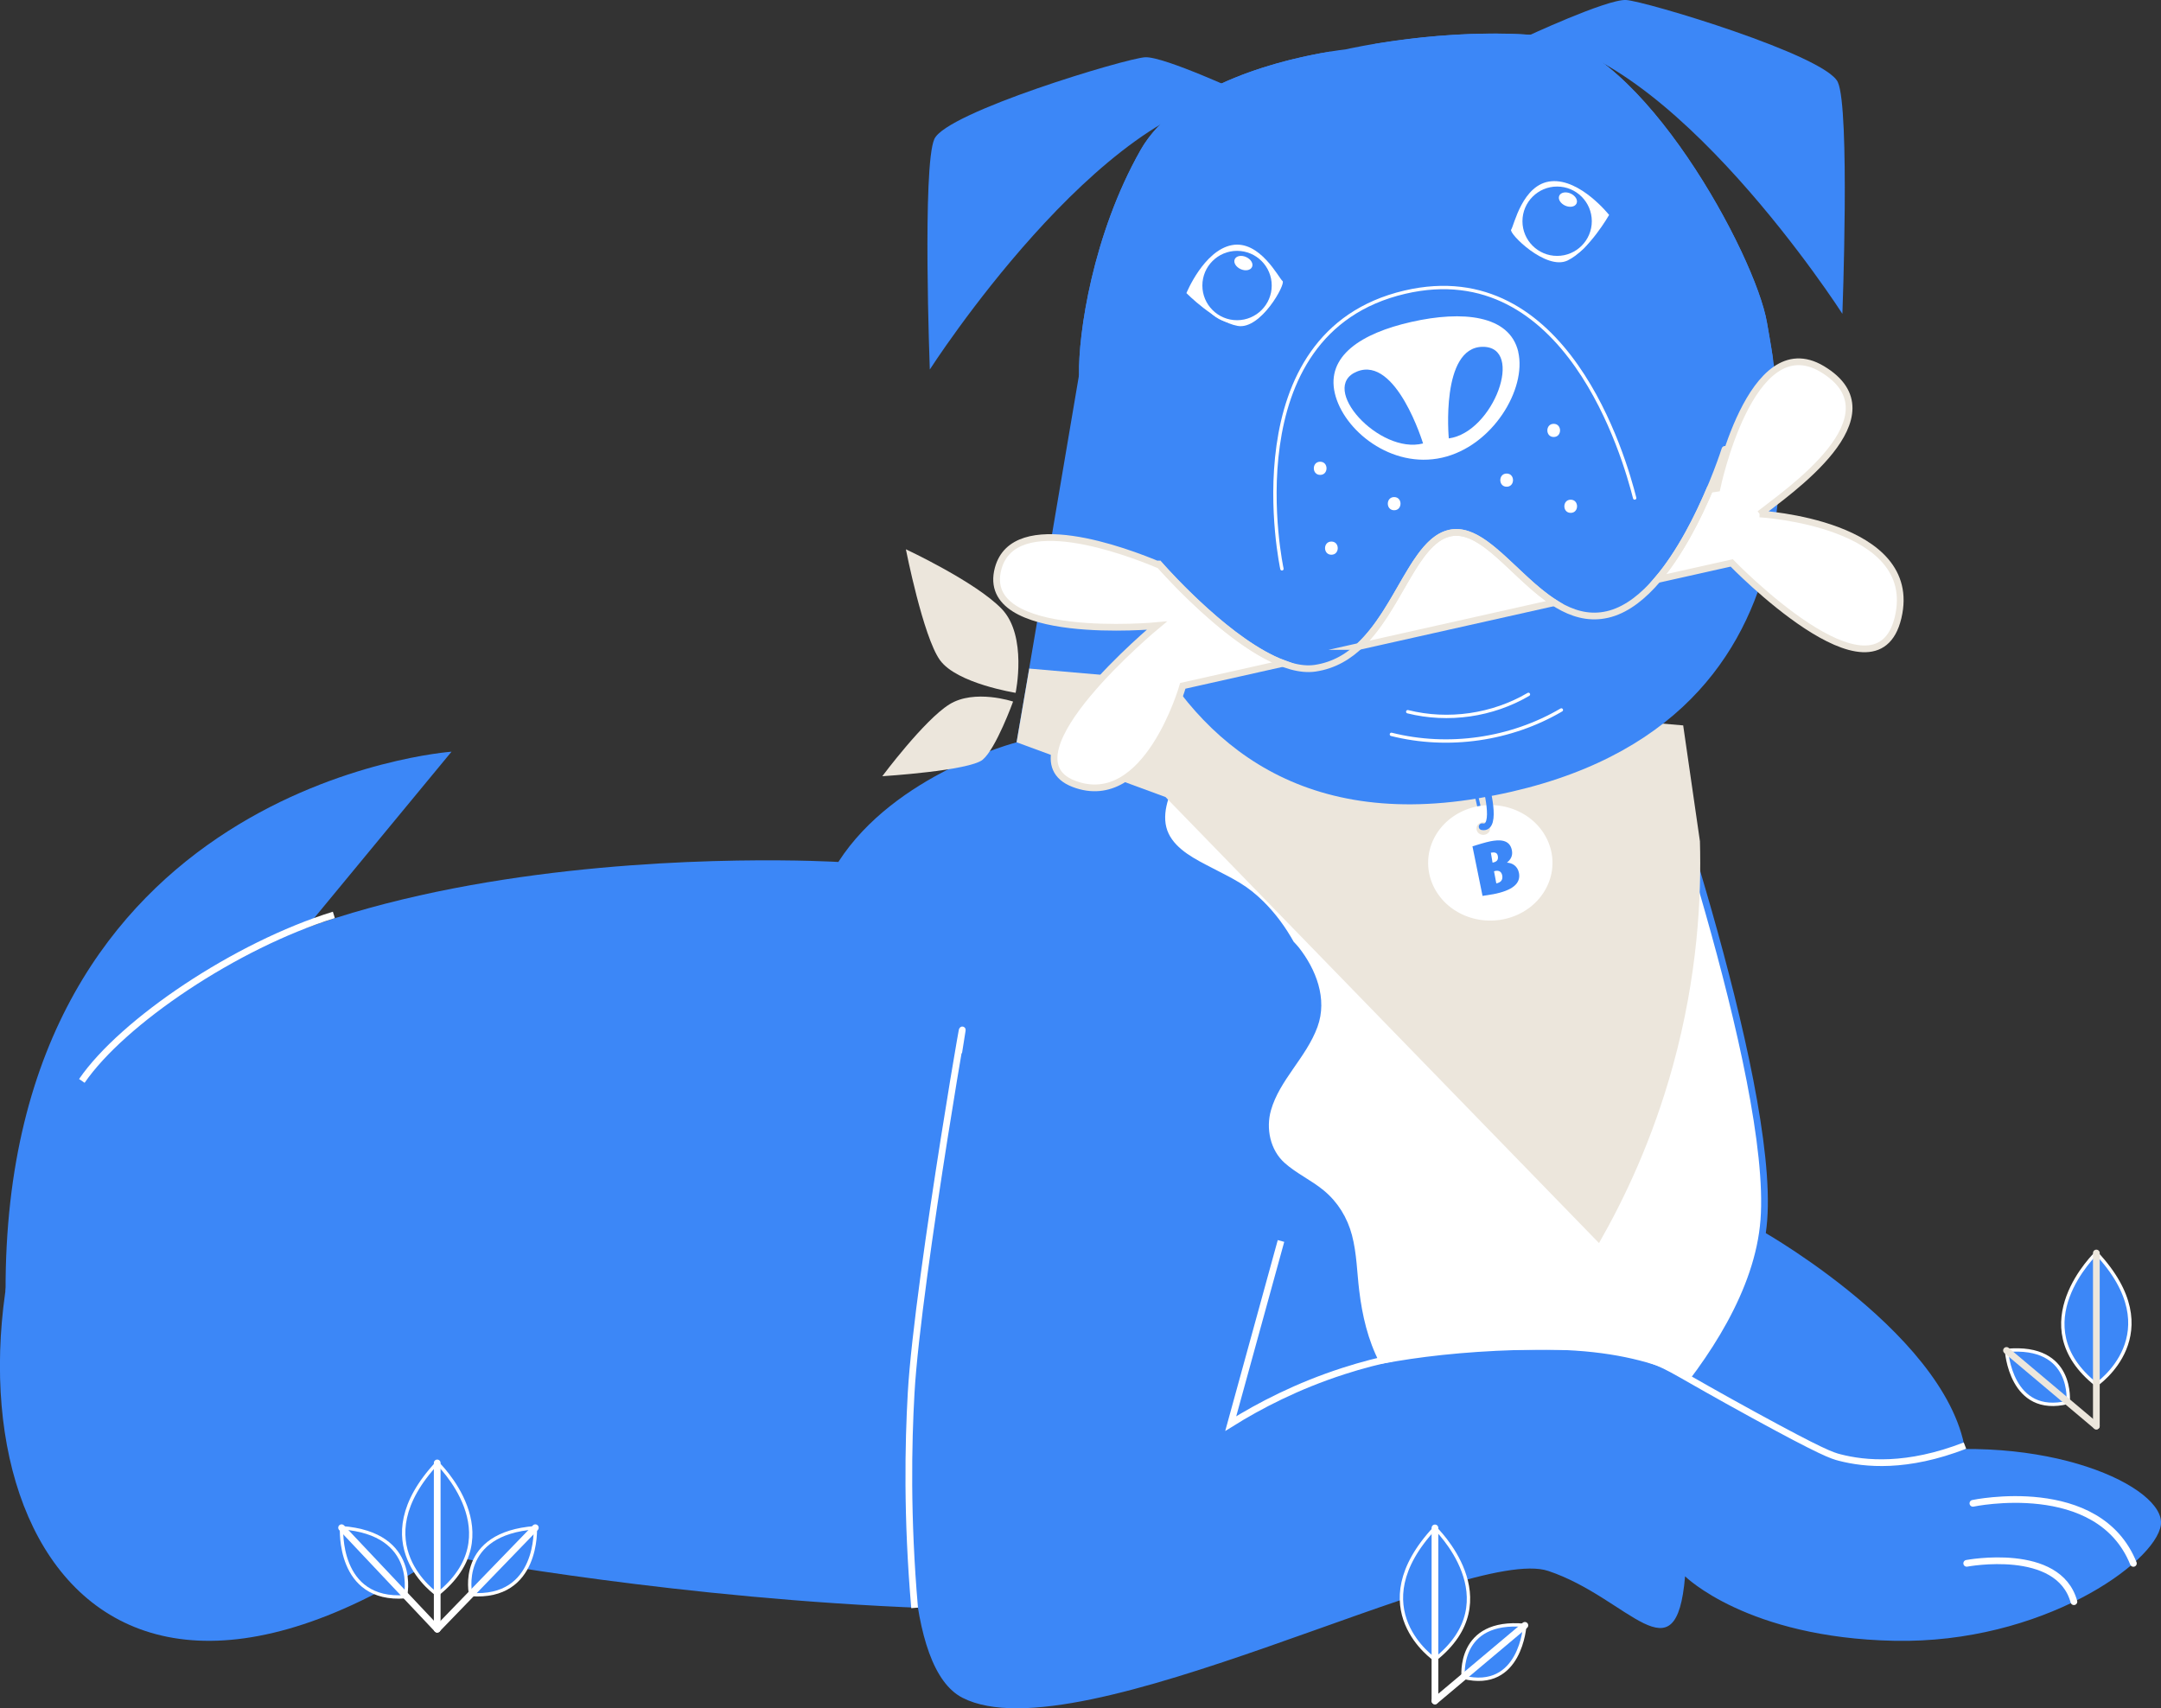 <?xml version="1.0" encoding="UTF-8"?>
<svg id="Layer_2" data-name="Layer 2" xmlns="http://www.w3.org/2000/svg" viewBox="0 0 321.57 254.2">
  <rect x="0" y="0" width="321.57" height="254.2" fill="#333333" stroke="none"/>
  <defs>
    <style>
      .cls-1, .cls-2, .cls-3, .cls-4, .cls-5, .cls-6, .cls-7 {
        fill: none;
      }

      .cls-1, .cls-2, .cls-3, .cls-4, .cls-7 {
        stroke-linecap: round;
        stroke-linejoin: round;
      }

      .cls-1, .cls-8, .cls-9, .cls-4, .cls-6 {
        stroke: #fff;
      }

      .cls-2, .cls-5 {
        stroke: #ece6dc;
      }

      .cls-3, .cls-10, .cls-7 {
        stroke: #3c87f7;
      }

      .cls-8, .cls-10, .cls-9, .cls-5, .cls-6 {
        stroke-miterlimit: 10;
      }

      .cls-8, .cls-9, .cls-11 {
        fill: #3c87f7;
      }

      .cls-8, .cls-4, .cls-7 {
        stroke-width: .5px;
      }

      .cls-10, .cls-12 {
        fill: #fff;
      }

      .cls-11, .cls-13, .cls-12 {
        stroke-width: 0px;
      }

      .cls-13 {
        fill: #ece6dc;
      }
    </style>
  </defs>
  <g id="Layer_2-2" data-name="Layer 2">
    <g>
      <path class="cls-11" d="M262.29,183.23s31.17,17.6,30.36,36.08c-.82,18.47-49.44-8.03-49.44-8.03l19.09-28.05Z"/>
      <path class="cls-11" d="M.83,192.23l66.36-80.37S.57,116.61.83,192.23Z"/>
      <path class="cls-11" d="M160.57,55.78s-7.7,45.46-9.31,54.69c0,0-18.07,4.67-26.51,17.8,0,0-94.38-5.75-116.07,38.43-21.69,44.18-2.81,104.02,57.03,64.66,0,0,118.12,22.89,168.5-7.63,0,0,26.63-20.88,28.26-42.17,1.64-21.29-17.64-75.68-17.64-75.68l-84.27-50.1Z"/>
      <path class="cls-6" d="M49.68,136.15c-14.6,4.52-31.46,15.9-37.5,24.7"/>
      <path class="cls-10" d="M244.84,105.88l-57.01-33.89c.32.76.64,1.52.9,2.3,1.34,3.94,1.72,8.09,1.12,12.2-.63,4.27-2.1,8.4-3.89,12.31-.72,1.59-1.46,3.21-2.39,4.7-.82,1.31-1.77,2.53-2.72,3.74-2.14,2.72-4.41,5.39-6.1,8.43-1.38,2.49-2.63,5.83-1.3,8.6,1.26,2.62,4.26,4.07,6.71,5.34,1.36.71,2.74,1.38,4.06,2.18,1.26.76,2.39,1.68,3.44,2.72,1.75,1.73,3.24,3.76,4.44,5.93.26.28.53.55.77.85,2.49,3.17,4.16,7.39,2.71,11.35-1.64,4.48-5.6,7.79-6.93,12.43-.83,2.9-.12,6.3,2.17,8.35,1.78,1.6,4.01,2.6,5.85,4.12,2.01,1.66,3.37,3.89,4.03,6.4.7,2.66.73,5.44,1.06,8.15.46,3.81,1.31,7.45,3.07,10.89,1.6,3.13,3.77,5.92,6.31,8.35,5.46,5.21,12.4,8.67,19.44,11.19,1.21.43,2.43.83,3.65,1.21.53-.42,26.62-21.08,28.24-42.15,1.64-21.29-17.64-75.68-17.64-75.68Z"/>
      <path class="cls-11" d="M143.23,156.66s-17.27,87.15,0,95.99c17.27,8.84,75.1-22.89,87.15-18.88,12.05,4.02,19.04,16.47,20.37.8,0,0,9.2,9.16,31.16,9.6s38.83-11.61,39.64-17.23c.8-5.62-17.02-14.06-39.64-10.44-22.61,3.61-20.08-16.06-53.27-15.66-33.2.4-44.44,10.04-44.44,10.04l6.43-25.7"/>
      <path class="cls-9" d="M136.1,239.27c-1.17-13.5-.94-24.47-.52-31.92.95-17.04,9.86-67.53,7.08-50.7h0"/>
      <path class="cls-6" d="M190.62,184.67l-7.48,27.18c4.3-2.69,9.9-5.6,16.77-7.82,10.96-3.54,19.94-3.64,27.05-3.67,8.73-.03,13.1-.04,18.63,1.96,3.24,1.17,3.72,1.87,15.36,8.24,10.22,5.59,11.67,6.05,12.82,6.34,3.74.96,9.95,1.59,18.63-1.78"/>
      <path class="cls-1" d="M293.58,223.71s18.68-3.95,23.88,8.94"/>
      <path class="cls-1" d="M292.66,232.64s13.67-2.59,15.95,5.71"/>
      <path class="cls-13" d="M250.47,107.96c.83,5.74,1.66,11.49,2.49,17.23.24,8.34-.34,20.01-4,33.33-3.04,11.07-7.29,19.96-11.02,26.46-21.5-22.12-43-44.24-64.5-66.37-7.39-2.72-14.78-5.43-22.16-8.15.63-3.66,1.25-7.31,1.88-10.97l97.33,8.46Z"/>
      <g>
        <path class="cls-13" d="M151.13,103.1s1.79-8.46-2.06-12.48c-3.85-4.02-14.27-8.88-14.27-8.88,0,0,2.56,13,5.07,16.49,2.51,3.49,11.27,4.87,11.27,4.87Z"/>
        <path class="cls-13" d="M150.75,104.4s-5.73-1.92-9.48.42c-3.76,2.34-9.98,10.69-9.98,10.69,0,0,12.94-.81,14.94-2.46,1.99-1.66,4.52-8.64,4.52-8.64Z"/>
      </g>
      <g>
        <line class="cls-7" x1="219.52" y1="117.57" x2="220.05" y2="119.9"/>
        <path class="cls-12" d="M225.63,120.59c-4.64-1.98-10.13-.09-12.27,4.22-2.13,4.31-.1,9.42,4.54,11.4,4.64,1.98,10.13.09,12.27-4.22s.1-9.42-4.54-11.4ZM221.07,124.18c-.52.18-1.11-.07-1.3-.56-.19-.49.07-1.03.6-1.21.52-.18,1.11.07,1.3.56.19.49-.07,1.03-.6,1.21Z"/>
        <path class="cls-3" d="M221.04,116.57s1.94,6.92-.49,6.45"/>
        <path class="cls-11" d="M222.18,133.07c-.43.08-1.07.17-1.57.25l-1.5-7.38c.85-.26,1.94-.6,2.68-.75,1.26-.24,2.87-.34,3.19,1.35.15.79-.16,1.36-.74,1.83.82.04,1.59.52,1.79,1.53.3,1.55-.93,2.61-3.84,3.17ZM221.85,126.89l.25,1.48c.64-.12.9-.4.78-1.02-.1-.5-.5-.56-1.03-.46ZM222.52,129.6c-.07.01-.13.04-.2.06l.34,1.8c.67-.13,1.01-.53.88-1.18-.1-.5-.41-.79-1.02-.68Z"/>
      </g>
      <path class="cls-11" d="M200.23,7.35s-23.43,2.47-30.53,15.02c-7.1,12.55-9.26,27.32-9.13,33.41.13,6.09,3.81,72.32,59.38,63.02,55.57-9.3,44.7-60.66,42.99-70.78S244.22,6.73,229.59,5.33c-14.62-1.4-29.36,2.02-29.36,2.02Z"/>
      <path class="cls-11" d="M185.41,14.05s-12.18-5.68-15.01-5.53c-2.83.15-29.55,8.18-31.36,12.16-1.82,3.99-.68,34.31-.68,34.31,0,0,25.41-39.63,47.05-40.95Z"/>
      <path class="cls-11" d="M179.48,63.86c5.32-3.31,9.95-7.71,13.1-13.16,3.86-6.68,5.52-14.34,6.16-21.96.35-4.11.54-8.26.17-12.38-.26-2.9-.67-5.79-.99-8.68-6.08.99-22.48,4.55-28.22,14.69-7.1,12.55-9.26,27.32-9.13,33.41.04,1.65.34,7.71,1.85,15.47,5.94-1.8,11.78-4.09,17.06-7.38Z"/>
      <path class="cls-11" d="M226.88,5.56S239.12-.15,241.96,0c2.84.15,29.69,8.22,31.52,12.22,1.83,4.01.68,34.48.68,34.48,0,0-25.54-39.82-47.28-41.15Z"/>
      <path class="cls-11" d="M207.2,15.24c1.36,3.55,2.94,7,4.69,10.37,2.86,5.54,6.02,11.03,10.27,15.64,4.49,4.86,10.22,8.06,16.54,9.92,3.27.96,6.64,1.56,10.04,1.89,3.54.34,7.07.31,10.62.31,1.49,0,2.98-.01,4.47-.02-.34-2.27-.68-4.1-.89-5.32-1.72-10.11-18.72-41.29-33.34-42.69-9.75-.93-19.53.28-24.98,1.19.57,2.98,1.5,5.89,2.59,8.73Z"/>
      <g>
        <g>
          <path class="cls-12" d="M202.21,96.2l29.09-6.52c-5.9-3.77-10.65-11.5-15.62-10.34-5.24,1.23-7.57,11.43-13.47,16.86Z"/>
          <path class="cls-5" d="M202.21,96.2l29.09-6.52c-5.9-3.77-10.65-11.5-15.62-10.34-5.24,1.23-7.57,11.43-13.47,16.86Z"/>
        </g>
        <g>
          <path class="cls-12" d="M261.85,76.48c3.98-3.14,20.92-14.62,9.3-21.57-10.67-6.38-15.66,17.76-15.66,17.76l-1.07.16c-1.73,4.08-4.4,9.45-7.77,13.41l11.04-2.47s21.43,22.18,24.76,8.12c3.33-14.06-20.6-15.41-20.6-15.41Z"/>
          <path class="cls-5" d="M261.85,76.48c3.98-3.14,20.92-14.62,9.3-21.57-10.67-6.38-15.66,17.76-15.66,17.76l-1.07.16c-1.73,4.08-4.4,9.45-7.77,13.41l11.04-2.47s21.43,22.18,24.76,8.12c3.33-14.06-20.6-15.41-20.6-15.41Z"/>
        </g>
        <g>
          <path class="cls-12" d="M172.62,84.14c-5.11-2.16-21.7-8.39-24.09.46-2.96,11,23.61,8.5,23.61,8.5,0,0-23.29,19.31-12.38,23.53,10.91,4.21,16.25-14.57,16.25-14.57l14.94-3.35c-7.74-2.89-16.88-12.96-18.32-14.58Z"/>
          <path class="cls-5" d="M172.62,84.14c-5.11-2.16-21.7-8.39-24.09.46-2.96,11,23.61,8.5,23.61,8.5,0,0-23.29,19.31-12.38,23.53,10.91,4.21,16.25-14.57,16.25-14.57l14.94-3.35c-7.74-2.89-16.88-12.96-18.32-14.58Z"/>
        </g>
      </g>
      <path class="cls-2" d="M172.42,83.92s14.53,16.81,23.28,15.52c11.27-1.66,13.15-18.49,19.98-20.09,7.1-1.67,13.77,14.91,24,11.97,10.22-2.95,17-24.45,17-24.45"/>
      <g>
        <path class="cls-12" d="M225.92,52.36c1.29,5.52-3.81,14.05-11.34,15.75-7.54,1.7-14.66-4.07-15.95-9.59-1.29-5.52,3.87-8.92,11.41-10.62,7.54-1.7,14.6-1.06,15.89,4.46Z"/>
        <path class="cls-11" d="M211.76,65.99s-3.97-13.05-9.81-10.71c-5.85,2.34,3.29,12.4,9.81,10.71Z"/>
        <path class="cls-11" d="M215.59,65.24s-1.26-13.58,5.04-13.63c6.3-.04,1.63,12.72-5.04,13.63Z"/>
      </g>
      <path class="cls-4" d="M190.76,84.65s-7.6-35.11,18.28-41.17c24.07-5.63,32.71,24.7,34.21,30.63"/>
      <g>
        <path class="cls-12" d="M224.2,72.43c1.26,0,1.26-1.96,0-1.96s-1.26,1.96,0,1.96h0Z"/>
        <path class="cls-12" d="M231.2,65.03c1.26,0,1.26-1.96,0-1.96s-1.26,1.96,0,1.96h0Z"/>
        <path class="cls-12" d="M233.73,76.32c1.26,0,1.26-1.96,0-1.96s-1.26,1.96,0,1.96h0Z"/>
      </g>
      <g>
        <path class="cls-12" d="M207.46,75.93c1.26,0,1.26-1.96,0-1.96s-1.26,1.96,0,1.96h0Z"/>
        <path class="cls-12" d="M196.45,70.67c1.26,0,1.26-1.96,0-1.96s-1.26,1.96,0,1.96h0Z"/>
        <path class="cls-12" d="M198.12,82.55c1.26,0,1.26-1.96,0-1.96s-1.26,1.96,0,1.96h0Z"/>
      </g>
      <path class="cls-4" d="M209.48,105.91c6.02,1.51,12.61.56,17.96-2.58"/>
      <path class="cls-4" d="M207.05,109.28c8.47,2.13,17.76.79,25.29-3.63"/>
      <g id="grass">
        <g id="leaves">
          <path class="cls-8" d="M65.06,237.28s-11.23-7.57,0-19.59c0,0,11.23,10.71,0,19.59Z"/>
          <path class="cls-8" d="M70.04,237.28s-2.09-9.09,9.62-9.94c0,0,.57,10.73-9.62,9.94Z"/>
          <path class="cls-8" d="M60.32,237.61s2.22-9.41-9.49-10.27c0,0-.7,11.05,9.49,10.27Z"/>
          <path class="cls-8" d="M213.53,246.95s-11.23-7.57,0-19.59c0,0,11.23,10.71,0,19.59Z"/>
          <path class="cls-8" d="M217.73,249.59s-.95-8.67,9.17-7.72c0,0-.58,9.86-9.17,7.72Z"/>
          <path class="cls-8" d="M311.95,206.05s11.23-7.57,0-19.59c0,0-11.23,10.71,0,19.59Z"/>
          <path class="cls-8" d="M307.75,208.68s.95-8.67-9.17-7.72c0,0,.58,9.86,9.17,7.72Z"/>
        </g>
        <g id="stems">
          <line class="cls-1" x1="65.06" y1="217.7" x2="65.06" y2="242.43"/>
          <line class="cls-1" x1="79.66" y1="227.34" x2="65.06" y2="242.43"/>
          <line class="cls-1" x1="65.06" y1="242.43" x2="50.83" y2="227.34"/>
          <line class="cls-1" x1="213.53" y1="227.37" x2="213.53" y2="253.12"/>
          <line class="cls-1" x1="226.91" y1="241.87" x2="213.53" y2="253.12"/>
          <line class="cls-2" x1="311.95" y1="186.46" x2="311.95" y2="212.21"/>
          <line class="cls-2" x1="298.58" y1="200.96" x2="311.95" y2="212.21"/>
        </g>
      </g>
      <g id="round_eyes" data-name="round eyes">
        <path class="cls-12" d="M176.55,43.61s2.58-6.33,6.75-7.13c4.17-.8,7.01,4.93,7.55,5.34.53.4-3.25,7.29-6.67,6.68-3.41-.61-7.63-4.88-7.63-4.88Z"/>
        <path class="cls-12" d="M239.45,31.99s-4.27-5.39-8.59-5.02c-4.33.37-5.58,6.67-5.99,7.2-.42.53,5.18,6.12,8.38,4.6,3.2-1.52,6.2-6.79,6.2-6.79Z"/>
        <circle class="cls-8" cx="231.71" cy="32.92" r="5.41"/>
        <circle class="cls-8" cx="184.08" cy="42.49" r="5.41"/>
        <path class="cls-12" d="M233.72,28.8c.71.32,1.11.98.88,1.48s-.98.64-1.69.32-1.11-.98-.88-1.48.98-.64,1.69-.32Z"/>
        <path class="cls-12" d="M185.43,38.25c.71.32,1.11.98.88,1.48s-.98.64-1.69.32-1.11-.98-.88-1.48.98-.64,1.69-.32Z"/>
      </g>
    </g>
  </g>
</svg>